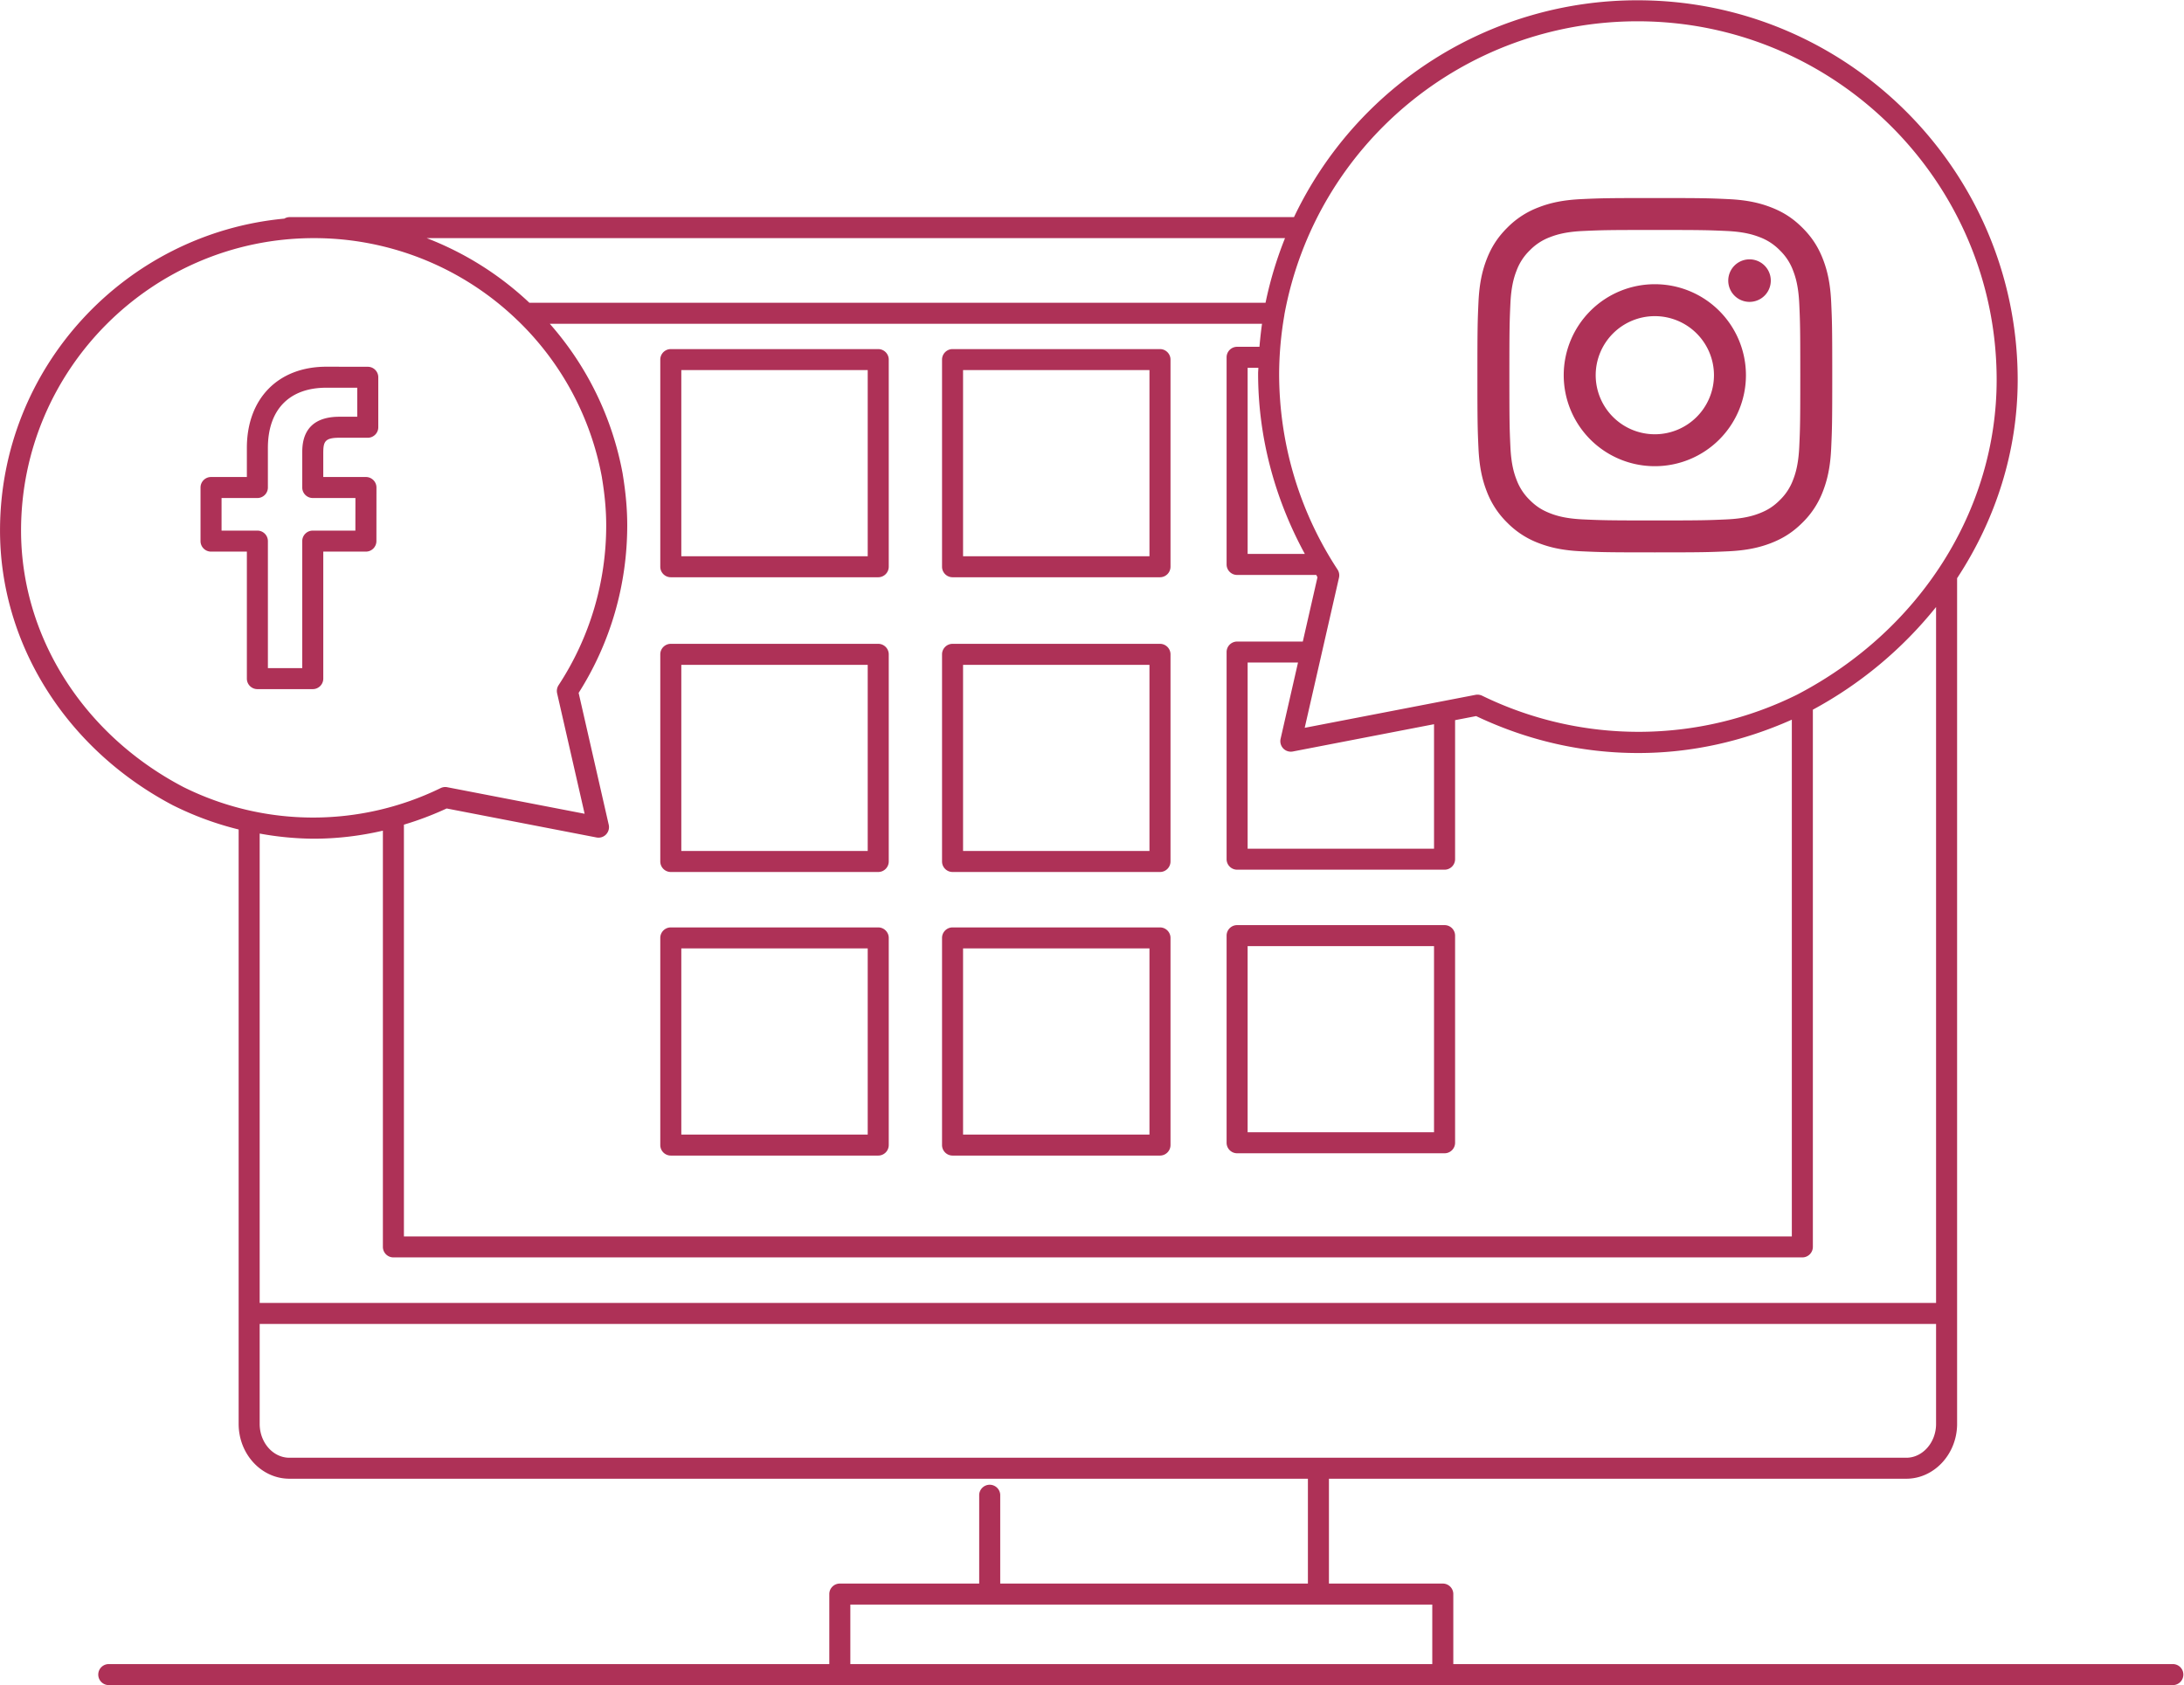 <svg xmlns="http://www.w3.org/2000/svg" width="92" height="71">
    <path fill="#AE3157" fill-rule="evenodd" d="M91.551 70.991H4.603a.443.443 0 1 1 0-.885h30.331v-2.95c0-.244.199-.442.443-.442h5.871v-3.749a.444.444 0 0 1 .886 0v3.749h12.961v-4.417H12.192c-1.18 0-2.139-1.036-2.139-2.31V34.945a13.253 13.253 0 0 1-2.724-.997l-.002-.002-.007-.001C2.806 31.585.001 27.143.001 22.35c0-6.86 5.268-12.511 11.977-13.14a.425.425 0 0 1 .214-.063h42.317A16.01 16.01 0 0 1 68.981.012c8.83 0 16.013 7.173 16.013 15.991 0 2.998-.921 5.874-2.552 8.356v35.664c-.02 1.258-.981 2.274-2.139 2.274H55.981v4.417h4.796c.244 0 .443.198.443.442v2.95h30.331a.443.443 0 0 1 0 .885zm-80.612-16.1h70.617V25.573a17.015 17.015 0 0 1-5.19 4.325V52.53a.444.444 0 0 1-.443.443H16.572a.444.444 0 0 1-.443-.443V34.995c-.959.223-1.938.339-2.93.339a13.09 13.09 0 0 1-2.26-.217v19.774zm49.913-18.252h-8.739a.444.444 0 0 1-.443-.442V27.47c0-.244.199-.442.443-.442h2.767l.618-2.709c-.019-.031-.032-.066-.052-.097h-3.333a.444.444 0 0 1-.443-.442v-8.727c0-.244.199-.443.443-.443h.941c.027-.316.062-.637.108-.969H23.16a13.138 13.138 0 0 1 3.072 6.328l-.002.005.002.003c.128.775.19 1.48.19 2.152 0 2.517-.708 4.954-2.047 7.062l1.268 5.557a.446.446 0 0 1-.114.407.438.438 0 0 1-.403.126l-6.311-1.221a13.5 13.5 0 0 1-1.8.682v17.346H75.48V30.319c-2.058.916-4.227 1.405-6.472 1.405-2.355 0-4.65-.524-6.827-1.556l-.886.171v5.858a.444.444 0 0 1-.443.442zm-6.174-8.727h-2.122v7.842h7.852V30.51l-5.946 1.149a.447.447 0 0 1-.404-.125.449.449 0 0 1-.114-.407l.734-3.215zm-1.67-12.417h-.452v7.842h2.41c-1.268-2.33-1.969-4.922-1.969-7.603 0-.077.009-.16.011-.239zM.887 22.35c0 4.463 2.622 8.604 6.845 10.81a12.254 12.254 0 0 0 10.831.041.44.44 0 0 1 .278-.036l5.786 1.118-1.159-5.076a.446.446 0 0 1 .062-.341 12.253 12.253 0 0 0 2.006-6.737c0-.624-.059-1.281-.18-2.007l.001-.004a12.255 12.255 0 0 0-3.533-6.601l-.013-.011a12.33 12.33 0 0 0-8.587-3.474C6.422 10.032.887 15.558.887 22.35zm17.087-12.318a13.233 13.233 0 0 1 4.327 2.724H53.31c.196-.944.471-1.854.821-2.724H17.974zm66.134 5.971c0-8.329-6.787-15.106-15.127-15.106-7.308 0-13.562 5.199-14.878 12.365l.001.009a14.863 14.863 0 0 0-.221 2.463c0 2.949.85 5.806 2.46 8.26.066.1.088.223.062.341l-1.445 6.327 7.195-1.389a.457.457 0 0 1 .279.036 15.025 15.025 0 0 0 13.282-.051l.001-.001c5.175-2.703 8.391-7.781 8.391-13.254zm-25.974 45.41h22.169c.679 0 1.24-.628 1.253-1.397v-4.24H10.939v4.211c0 .786.562 1.426 1.253 1.426h45.942zm2.2 6.185H35.82v2.508h24.514v-2.508zm16.457-46.902a3.653 3.653 0 0 1-.863 1.322c-.415.415-.832.67-1.323.861-.476.184-1.019.311-1.815.347-.797.036-1.051.045-3.081.045-2.03 0-2.284-.009-3.081-.045-.796-.036-1.339-.163-1.815-.347a3.664 3.664 0 0 1-1.323-.861 3.653 3.653 0 0 1-.863-1.322c-.184-.475-.311-1.017-.347-1.812-.036-.796-.045-1.05-.045-3.077s.009-2.281.045-3.078c.036-.794.163-1.336.347-1.811.191-.491.447-.907.863-1.322a3.65 3.65 0 0 1 1.323-.861c.476-.185 1.019-.311 1.815-.347.797-.037 1.051-.045 3.081-.045 2.03 0 2.284.008 3.081.045.796.036 1.339.162 1.815.347.491.19.908.446 1.323.861.416.415.672.831.863 1.322.184.475.311 1.017.347 1.811.036.797.045 1.051.045 3.078s-.009 2.281-.045 3.077c-.036.795-.163 1.337-.347 1.812zm-.998-7.905c-.034-.728-.155-1.123-.258-1.386a2.292 2.292 0 0 0-.559-.858 2.308 2.308 0 0 0-.859-.559c-.264-.102-.659-.224-1.388-.257-.788-.036-1.024-.043-3.02-.043-1.995 0-2.232.007-3.02.043-.729.033-1.125.155-1.388.257a2.308 2.308 0 0 0-.859.559 2.292 2.292 0 0 0-.559.858c-.103.263-.225.658-.258 1.386-.036.787-.043 1.023-.043 3.016s.007 2.229.043 3.016c.033.728.155 1.123.258 1.386a2.3 2.3 0 0 0 .559.858c.261.261.51.423.859.558.263.103.659.224 1.388.257.788.036 1.024.044 3.02.044s2.232-.008 3.02-.044c.729-.033 1.124-.154 1.388-.257.349-.135.598-.297.859-.558a2.3 2.3 0 0 0 .559-.858c.103-.263.224-.658.258-1.386.036-.787.043-1.023.043-3.016s-.007-2.229-.043-3.016zm-2.094-.073a.896.896 0 1 1-.002-1.792.896.896 0 0 1 .002 1.792zm-3.99 6.922a3.835 3.835 0 0 1-3.838-3.833 3.835 3.835 0 0 1 3.838-3.833 3.835 3.835 0 0 1 3.838 3.833 3.835 3.835 0 0 1-3.838 3.833zm0-6.321a2.49 2.49 0 0 0-2.491 2.488 2.49 2.49 0 0 0 2.491 2.488 2.49 2.49 0 0 0 2.491-2.488 2.49 2.49 0 0 0-2.491-2.488zm-54.217 5.123h-1.196c-.622 0-.678.172-.678.657v.997h1.797a.444.444 0 0 1 .443.443l-.002 2.257a.444.444 0 0 1-.443.443h-1.795v5.351a.443.443 0 0 1-.443.442h-2.333a.443.443 0 0 1-.443-.442v-5.351H8.89a.444.444 0 0 1-.443-.443v-2.257c0-.244.199-.443.443-.443h1.509v-1.222c0-2.081 1.315-3.425 3.349-3.425l1.746.003c.244 0 .441.199.441.443V18a.443.443 0 0 1-.443.442zm-.443-2.107l-1.303-.001c-1.563 0-2.461.926-2.461 2.54v1.665a.444.444 0 0 1-.443.442H9.333v1.373h1.509c.244 0 .443.198.443.442v5.351h1.447v-5.351c0-.244.199-.442.443-.442h1.795l.002-1.373h-1.797a.444.444 0 0 1-.443-.442v-1.44c0-.382 0-1.542 1.564-1.542h.753v-1.222zm46.246 31.808a.444.444 0 0 1-.443.443h-8.739a.444.444 0 0 1-.443-.443v-8.726c0-.244.199-.443.443-.443h8.739c.244 0 .443.199.443.443v8.726zm-.887-8.284h-7.852v7.842h7.852v-7.842zm-11.544 8.824h-8.738a.444.444 0 0 1-.443-.443v-8.727c0-.243.199-.442.443-.442h8.738c.244 0 .443.199.443.442v8.727a.444.444 0 0 1-.443.443zm-.443-8.727h-7.852v7.842h7.852v-7.842zm.443-3.22h-8.738a.444.444 0 0 1-.443-.443v-8.726c0-.244.199-.443.443-.443h8.738c.244 0 .443.199.443.443v8.726a.444.444 0 0 1-.443.443zm-.443-8.727h-7.852v7.842h7.852v-7.842zm.443-3.69h-8.738a.444.444 0 0 1-.443-.443V15.15c0-.244.199-.443.443-.443h8.738c.244 0 .443.199.443.443v8.726a.444.444 0 0 1-.443.443zm-.443-8.727h-7.852v7.842h7.852v-7.842zM36.995 48.683h-8.738a.444.444 0 0 1-.443-.443v-8.727c0-.243.199-.442.443-.442h8.738c.244 0 .443.199.443.442v8.727a.444.444 0 0 1-.443.443zm-.443-8.727H28.7v7.842h7.852v-7.842zm.443-3.22h-8.738a.444.444 0 0 1-.443-.443v-8.726c0-.244.199-.443.443-.443h8.738c.244 0 .443.199.443.443v8.726a.444.444 0 0 1-.443.443zm-.443-8.727H28.7v7.842h7.852v-7.842zm.443-3.69h-8.738a.444.444 0 0 1-.443-.443V15.15c0-.244.199-.443.443-.443h8.738c.244 0 .443.199.443.443v8.726a.444.444 0 0 1-.443.443zm-.443-8.727H28.7v7.842h7.852v-7.842z"/>
</svg>
